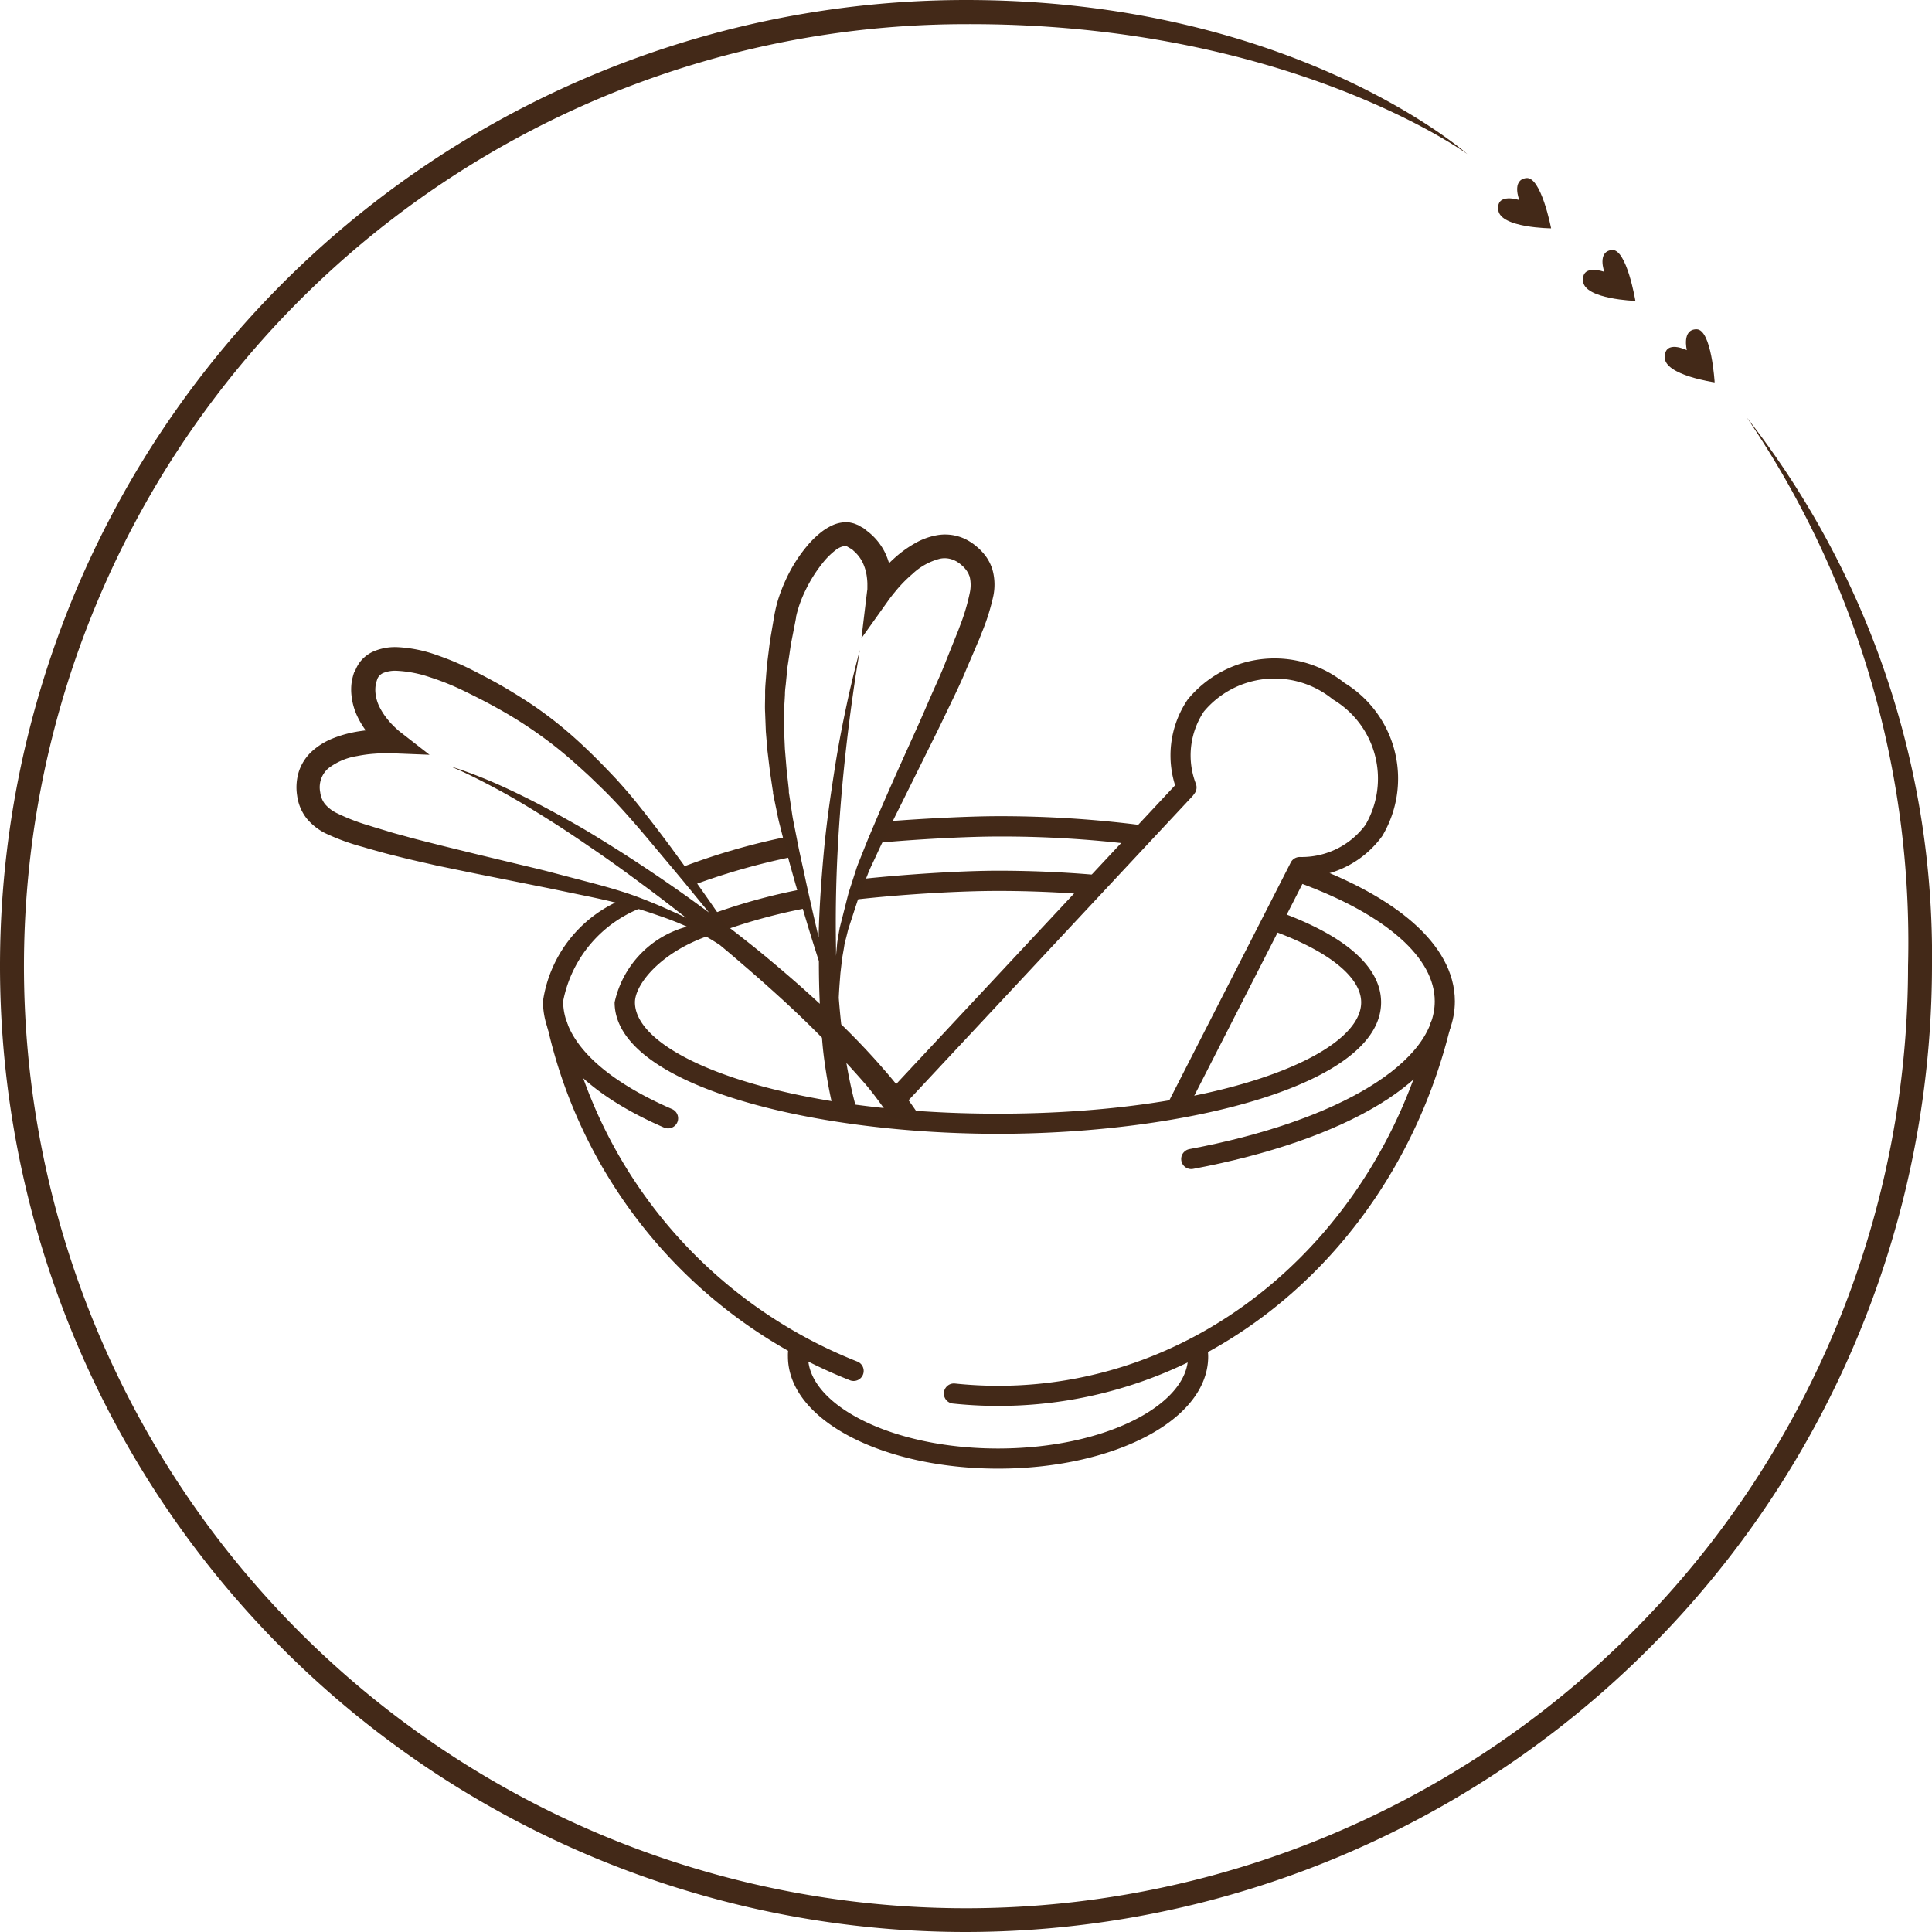 <svg xmlns="http://www.w3.org/2000/svg" viewBox="0 0 48 48"><defs><style>.cls-1{fill:#432918;}.cls-2{fill:none;stroke:#432918;stroke-linecap:round;stroke-linejoin:round;stroke-width:0.5px;}.cls-3{fill:#422918;}</style></defs><g id="Vrstva_2" data-name="Vrstva 2"><g id="Vrstva_1-2" data-name="Vrstva 1"><path class="cls-1" d="M24,48A24,24,0,0,1,24,0c8.14,0,12.455,3.827,12.455,3.827S31.988.569,24,.6A23.405,23.405,0,1,0,47.405,24,23.163,23.163,0,0,0,43.4,10.374,21.7,21.7,0,0,1,48,24,24.027,24.027,0,0,1,24,48Z"/><path class="cls-1" d="M41.909,8.7s-.13-.52.242-.519S42.6,9.5,42.6,9.5s-1.244-.176-1.241-.624S41.909,8.7,41.909,8.7Z"/><path class="cls-1" d="M39.859,6.754s-.185-.5.185-.543.587,1.265.587,1.265-1.256-.04-1.3-.486S39.859,6.754,39.859,6.754Z"/><path class="cls-1" d="M37.747,4.971s-.2-.5.171-.547.619,1.249.619,1.249-1.256-.008-1.313-.453S37.747,4.971,37.747,4.971Z"/><path class="cls-2" d="M21.208,34.06a12.105,12.105,0,0,1-7.359-8.584"/><path class="cls-2" d="M35.781,25.5C34.471,30.809,30.05,34.68,24.8,34.68a10.558,10.558,0,0,1-1.1-.058"/><path class="cls-1" d="M17.709,23.214c-1.259.4-1.934,1.23-1.934,1.689,0,1.336,3.625,2.766,9.022,2.766s9.021-1.43,9.021-2.766c0-.619-.793-1.264-2.177-1.77a.249.249,0,1,1,.172-.468c1.639.6,2.5,1.373,2.5,2.238,0,2.045-4.841,3.266-9.521,3.266s-9.522-1.221-9.522-3.266a2.5,2.5,0,0,1,1.8-1.881"/><path class="cls-1" d="M17.709,22.7a14.671,14.671,0,0,1,2.208-.606l.1.472a13.965,13.965,0,0,0-2.046.555"/><path class="cls-1" d="M21.29,22.346c.941-.107,2.4-.211,3.507-.211.763,0,1.53.032,2.279.093a.25.25,0,0,0,.041-.5c-.762-.063-1.543-.095-2.32-.095-.978,0-2.392.1-3.338.2"/><line class="cls-1" x1="21.887" y1="21.792" x2="21.718" y2="22.302"/><path class="cls-2" d="M32.37,21.7c2.169.792,3.526,1.922,3.526,3.177,0,1.727-2.573,3.219-6.3,3.918"/><path class="cls-1" d="M15.97,22.542a3.124,3.124,0,0,0-1.979,2.332c0,.971.961,1.923,2.705,2.68a.25.25,0,0,1-.1.48.256.256,0,0,1-.1-.021c-1.938-.842-3.006-1.957-3.006-3.139a3.242,3.242,0,0,1,1.867-2.482"/><path class="cls-1" d="M16.789,21.605l.316.429a16.739,16.739,0,0,1,2.672-.764l-.047-.515a16.543,16.543,0,0,0-2.941.85"/><path class="cls-1" d="M17.105,22.034c-.011,0,.045-.109.033-.105"/><path class="cls-1" d="M22.14,20.4c.722-.057,1.91-.122,2.679-.122a27.613,27.613,0,0,1,3.423.209.249.249,0,0,1,.217.279.256.256,0,0,1-.279.217,27.207,27.207,0,0,0-3.361-.2c-.854,0-2.129.076-2.932.15Z"/><path class="cls-2" d="M29.739,33.476a1.015,1.015,0,0,1,.028.227c0,1.4-2.225,2.535-4.97,2.535S19.826,35.1,19.826,33.7a.962.962,0,0,1,.019-.221"/><path class="cls-2" d="M22.21,27.358l7.234-7.748.034-.047a2.219,2.219,0,0,1,.23-2.033,2.538,2.538,0,0,1,3.552-.358,2.537,2.537,0,0,1,.873,3.461,2.221,2.221,0,0,1-1.842.909l-.024.048-2.991,5.857"/><path class="cls-3" d="M20.482,26.354c.052.379.119.763.21,1.148.007.029.016.059.023.088l.593.076,0-.013a11.087,11.087,0,0,1-.279-1.244q.243.263.477.532c.224.264.422.547.622.829l.806.1c-.017-.028-.032-.057-.05-.084a10.659,10.659,0,0,0-.936-1.229c-.337-.39-.689-.757-1.048-1.108q-.036-.332-.061-.659c.006-.125.013-.25.023-.375l.018-.234.027-.233c.013-.156.047-.3.07-.457.011-.075.036-.152.054-.228l.028-.114.013-.053.018-.055.145-.446.073-.222.036-.111.043-.108.172-.432c.027-.073.059-.143.092-.214l.1-.212c.065-.141.128-.282.2-.423.138-.283.274-.567.415-.846l.836-1.687c.141-.28.277-.569.415-.855s.276-.573.394-.863l.186-.433.092-.217.047-.108.045-.118a5.446,5.446,0,0,0,.3-.949,1.4,1.4,0,0,0-.008-.583l-.02-.077c-.008-.025-.018-.05-.028-.074a.9.9,0,0,0-.069-.143.888.888,0,0,0-.094-.138.97.97,0,0,0-.088-.1l-.02-.021-.005-.006,0,0-.015-.015-.014-.012-.055-.048a1.33,1.33,0,0,0-.248-.169,1.017,1.017,0,0,0-.143-.063,1.161,1.161,0,0,0-.616-.047,1.691,1.691,0,0,0-.532.2,2.885,2.885,0,0,0-.43.3c-.072.062-.141.126-.208.191a1.694,1.694,0,0,0-.119-.3,1.522,1.522,0,0,0-.362-.449c-.041-.033-.083-.065-.125-.1s-.067-.04-.1-.061l-.05-.029-.021-.012-.006,0-.013-.006-.024-.01-.049-.019c-.034-.009-.068-.018-.1-.024s-.068-.007-.1-.008a.841.841,0,0,0-.343.079,1.437,1.437,0,0,0-.253.152,2.356,2.356,0,0,0-.378.367,3.717,3.717,0,0,0-.527.843,4.109,4.109,0,0,0-.18.463c-.025.079-.047.161-.067.248l-.012.057-.006.028-.007.034-.02.115-.079.462c-.027.154-.042.311-.063.466l-.029.234-.019.235c-.01.157-.029.314-.027.472s-.009.315,0,.473l.018.471.039.469.056.467c.019.155.044.3.066.458l.018.114,0,.028.006.031.012.057.047.231c.034.153.059.309.1.458l.114.451c.073.3.158.6.241.894s.172.592.26.888.177.59.271.883l.088.277c0,.346.006.7.023,1.06q-.255-.235-.51-.461-.539-.474-1.074-.909-.375-.3-.746-.586c-.1-.141-.193-.283-.291-.423-.355-.513-.72-1.019-1.089-1.523q-.279-.377-.568-.747c-.193-.248-.388-.493-.6-.733l-.16-.18-.161-.17c-.108-.113-.218-.227-.33-.339-.223-.223-.453-.441-.694-.65s-.492-.406-.753-.591-.531-.353-.8-.514-.554-.309-.835-.454a6.911,6.911,0,0,0-.9-.382,3.365,3.365,0,0,0-1-.2,1.36,1.36,0,0,0-.583.11.871.871,0,0,0-.28.2.84.84,0,0,0-.105.142.8.8,0,0,0-.04.077l-.017.038-.008.02,0,.01L8.8,16.7a1.472,1.472,0,0,0-.067.281,1.361,1.361,0,0,0,0,.3,1.593,1.593,0,0,0,.16.547,2.153,2.153,0,0,0,.193.318c-.112.014-.225.03-.337.054a2.907,2.907,0,0,0-.5.153,1.732,1.732,0,0,0-.484.3,1.183,1.183,0,0,0-.34.517,1.325,1.325,0,0,0-.043.595,1.17,1.17,0,0,0,.239.572,1.443,1.443,0,0,0,.458.363,5.5,5.5,0,0,0,.935.342l.118.035.113.032.227.063c.15.043.307.08.462.119.312.079.618.145.926.216l.926.191,1.847.37.922.191c.308.063.611.13.91.21s.6.174.89.276a7.729,7.729,0,0,1,.863.347,7.327,7.327,0,0,1,.658.38q.288.238.577.489.517.443,1.038.92c.312.288.624.587.931.9Q20.442,26.063,20.482,26.354ZM16.678,22c-.337-.234-.667-.455-.987-.663s-.628-.4-.925-.582-.584-.342-.855-.493c-.54-.3-1.025-.54-1.429-.724s-.732-.308-.955-.387c-.113-.039-.2-.068-.258-.086l-.088-.028.085.036c.057.023.14.06.248.109.215.1.525.255.913.466s.846.487,1.363.817q.389.249.814.542c.285.193.582.4.887.622s.622.456.944.7c.2.153.406.312.612.475-.2-.1-.408-.188-.613-.281-.292-.123-.587-.244-.891-.343s-.61-.183-.914-.263l-.913-.239c-.306-.082-.612-.151-.918-.225l-.916-.22-.913-.224c-.3-.077-.609-.151-.9-.233-.149-.041-.3-.079-.448-.127l-.226-.068-.113-.034-.107-.034a5.092,5.092,0,0,1-.827-.321.9.9,0,0,1-.276-.218.583.583,0,0,1-.116-.289.624.624,0,0,1,.2-.595,1.58,1.58,0,0,1,.716-.306,3.346,3.346,0,0,1,.43-.058c.072-.006.146-.009.219-.011s.15,0,.212,0l.938.037-.739-.575c-.016-.013-.047-.038-.07-.06s-.05-.046-.074-.07c-.049-.049-.1-.1-.14-.152a1.718,1.718,0,0,1-.219-.33,1.011,1.011,0,0,1-.1-.343.786.786,0,0,1,0-.168.563.563,0,0,1,.014-.075.708.708,0,0,1,.027-.093v0l0-.007.007-.015a.169.169,0,0,1,.013-.027.218.218,0,0,1,.033-.045.266.266,0,0,1,.094-.07.783.783,0,0,1,.329-.057,2.975,2.975,0,0,1,.828.158,6.245,6.245,0,0,1,.83.332c.276.134.55.271.817.42a10.786,10.786,0,0,1,1.519,1.008c.238.19.467.392.693.6.113.1.223.21.335.318l.167.162.159.162c.212.22.418.452.621.686s.4.472.6.71.4.477.6.718l.592.723.007.009C17.293,22.435,16.982,22.21,16.678,22Zm3.66,1.287-.144-.622c-.067-.3-.137-.6-.2-.9s-.135-.6-.191-.9l-.089-.45c-.031-.15-.048-.3-.072-.448l-.034-.224-.009-.056,0-.026,0-.028-.012-.115c-.016-.152-.036-.307-.049-.458l-.037-.451-.02-.452V17.7c0-.15.015-.3.021-.449,0-.075.008-.15.018-.225l.022-.224.022-.224.034-.223c.024-.149.041-.3.071-.447l.087-.446.021-.111,0-.023.007-.028.013-.056c.017-.062.036-.128.059-.2a3.244,3.244,0,0,1,.163-.392,3.522,3.522,0,0,1,.458-.712,1.813,1.813,0,0,1,.284-.273A.481.481,0,0,1,21,13.563s.009,0,.013,0l.01,0,0,0h0l.035.021c.032.02.069.04.1.059s.037.032.056.047a.945.945,0,0,1,.21.267,1.2,1.2,0,0,1,.109.349,1.7,1.7,0,0,1,.017.19c0,.032,0,.064,0,.1s0,.067-.006.082l-.142,1.179.686-.963c.036-.05.085-.112.13-.167s.093-.113.142-.167a3.4,3.4,0,0,1,.309-.3,1.557,1.557,0,0,1,.68-.378.564.564,0,0,1,.312.02.356.356,0,0,1,.073.031.4.4,0,0,1,.071.042.542.542,0,0,1,.069.052l.034.029.008.007.02.02a.636.636,0,0,1,.066.076.4.4,0,0,1,.038.057.316.316,0,0,1,.034.069l.015.035.009.037a.9.9,0,0,1,0,.352,5.064,5.064,0,0,1-.252.85l-.037.1-.044.109-.088.219-.175.437c-.112.295-.245.575-.37.86s-.245.57-.376.856c-.258.572-.518,1.144-.77,1.723-.128.289-.248.579-.371.868-.062.143-.12.293-.179.44l-.088.221c-.03.073-.059.147-.082.224l-.147.455-.036.114-.03.115-.058.23-.117.46-.014.057-.012.063-.02.116c-.011.078-.029.153-.035.235-.008.1-.018.194-.026.29,0-.054,0-.108,0-.162-.016-.861,0-1.678.039-2.432s.095-1.445.157-2.057.127-1.144.187-1.581.111-.782.15-1.016l.059-.359-.091.352c-.057.23-.142.568-.234,1s-.2.962-.295,1.573-.2,1.3-.272,2.06C20.41,21.8,20.355,22.522,20.338,23.283Z"/></g></g></svg>